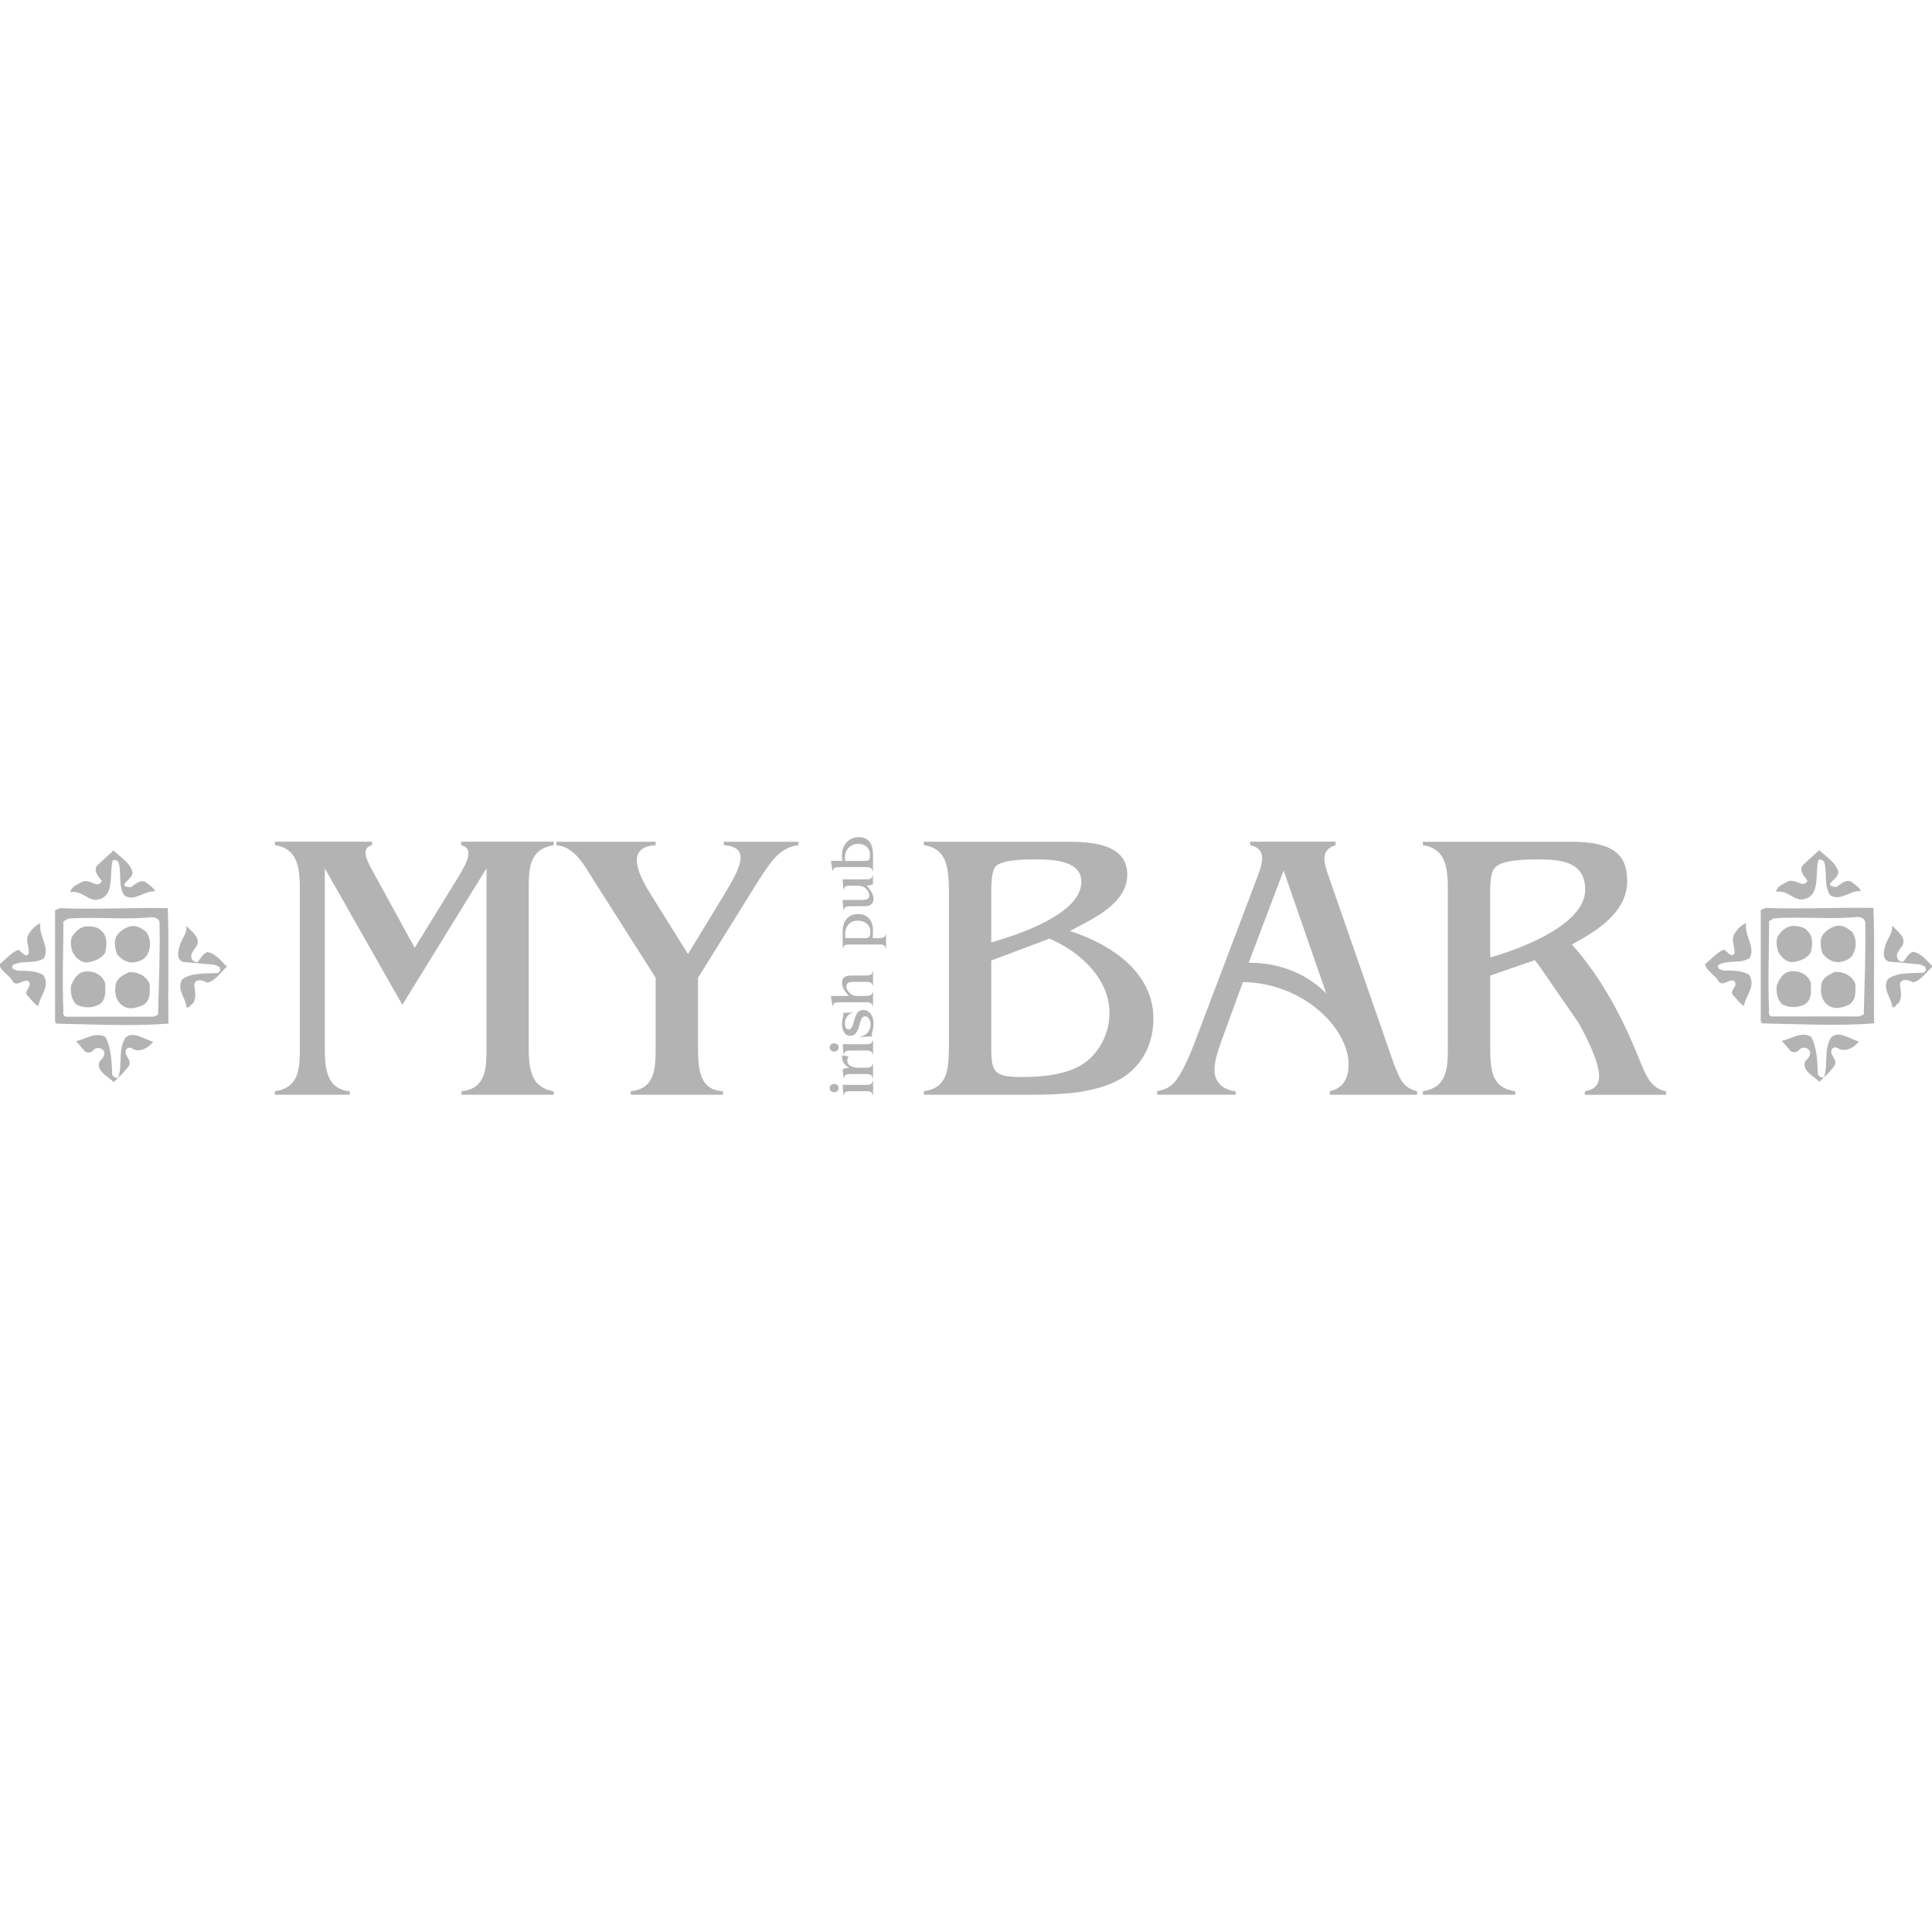 <?xml version="1.0" encoding="UTF-8"?> <svg xmlns="http://www.w3.org/2000/svg" id="Capa_3" viewBox="0 0 300 300"><defs><style>.cls-1{fill:none;}.cls-2{fill:#b3b3b3;}</style></defs><rect class="cls-1" y="0" width="300" height="300"></rect><path class="cls-2" d="m130.23,168.94c0-.38-.36-.63-.72-.63s-.68.28-.68.64c0,.41.32.65.71.65s.69-.28.69-.66m.74,1.07h.09c.06-.56.59-.57,1.09-.57h2.24c.5,0,1.04,0,1.09.57h.09v-2.12h-.09c-.03.56-.57.57-1.09.57h-3.54l.12,1.55Z"></path><path class="cls-2" d="m134.38,166.78c.49,0,1.03,0,1.09.57h.09v-2.12h-.09c-.1.56-.5.57-1.28.57h-.76c-.93,0-1.86-.21-1.86-1.14,0-.22.09-.42.2-.59l-.96-.21-.06.33c0,.66.55,1.37,1.15,1.62-.36,0-.73.07-1.05.22l.12,1.32h.09c.06-.56.59-.57,1.09-.57h2.24Z"></path><path class="cls-2" d="m130.23,162.63c0-.38-.36-.63-.72-.63s-.68.28-.68.64c0,.41.32.65.71.65s.69-.28.69-.66m.74,1.07h.09c.06-.56.59-.57,1.09-.57h2.24c.5,0,1.04,0,1.09.57h.09v-2.12h-.09c-.03.56-.57.57-1.09.57h-3.54l.12,1.55Z"></path><path class="cls-2" d="m130.89,157.28c.06.08.08.13.08.23,0,.21-.22.78-.22,1.54s.32,1.79,1.26,1.79c1.71,0,1.21-3.03,2.29-3.03.6,0,.89.71.89,1.24,0,.96-.62,1.77-1.59,1.88l.02.08,1.87-.08c-.08-.07-.13-.12-.13-.24,0-.19.29-.96.29-1.8,0-.96-.53-2.06-1.63-2.06-1.66,0-1.22,3.03-2.22,3.03-.48,0-.6-.55-.6-.93,0-.71.42-1.52,1.18-1.65v-.07s-1.49.07-1.49.07Z"></path><path class="cls-2" d="m129.26,156.2h.09c.02-.56.56-.57,1.09-.57h3.93c.49,0,1.02,0,1.1.57h.09v-2.11h-.08c-.07.55-.6.56-1.11.56h-.99c-.5,0-.9,0-1.31-.33-.33-.25-.63-.73-.63-1.15,0-.72.72-.71,1.23-.71h1.7c.5,0,1.04,0,1.11.55h.08v-2.12h-.08c-.05.58-.58.59-1.1.59h-2.13c-.97,0-1.5.29-1.5,1.11s.54,1.5,1.08,2.06h-2.81l.25,1.55Z"></path><path class="cls-2" d="m131.24,145.02c0-1.19.73-2.06,1.96-2.06,1.06,0,1.95.63,1.95,1.75,0,.87-.31.97-.95.97h-2.96v-.66Zm-.4,2.21h.09c.04-.56.57-.57,1.09-.57h4.38c.51,0,1.05,0,1.09.57h.09v-2.12h-.09c-.04.55-.59.56-1.1.56h-.87l.04-1.04c.06-1.48-.69-2.7-2.29-2.7s-2.42,1.1-2.42,2.76v2.53Z"></path><path class="cls-2" d="m135.56,135.95h-.09c.02.58-.61.59-1.07.59h-3.56l.12,1.55h.09c.03-.56.56-.57,1.09-.57h.7c.51,0,1,0,1.44.31.38.26.7.75.7,1.21,0,.58-.42.7-1.26.7h-2.88l.12,1.55h.09c.04-.56.58-.57,1.09-.57h2.08c.79,0,1.42-.25,1.42-1.15,0-.78-.56-1.49-1.07-2.05.34-.02.67-.07.98-.19v-1.38Z"></path><path class="cls-2" d="m131.24,133.67l-.04-.55c0-1.19.87-2.09,2.06-2.09,1.11,0,1.86.68,1.83,1.81-.02.76-.21.84-.72.84h-3.14Zm-1.98,1.55h.09c-.02-.56.54-.57,1.09-.57h3.94c.48,0,1.01,0,1.09.57h.09v-2.48c0-1.86-.8-2.75-2.22-2.75-1.55,0-2.7,1.25-2.59,3.03l.04.65h-1.77l.25,1.55Z"></path><path class="cls-2" d="m62.49,156.01l13.06-21.19v27.76c0,3.34-.06,6.45-3.88,6.87v.54h14.31v-.54c-3.82-.6-3.88-4-3.88-7.28v-24.06c0-3.22.06-6.27,3.88-6.87v-.54h-14.37v.54c1.97.48,1.07,2.45-.42,4.9l-6.8,11.04-6.86-12.54c-.95-1.79-1.19-3.04.24-3.4v-.54h-15.09v.54c3.82.54,3.88,4,3.88,7.28v24.06c0,3.28-.06,6.33-3.88,6.87v.54h11.63v-.54c-3.82-.36-3.88-3.88-3.88-7.28v-27.34l12.04,21.19Z"></path><path class="cls-2" d="m108.39,151.83l9.62-15.46c1.55-2.27,2.93-4.78,5.97-5.13v-.54h-11.59v.54c4.3.3,2.57,3.52-.06,7.88l-5.5,9.02-5.56-8.9c-1.85-2.93-4.54-7.7.54-8v-.54h-15.41v.54c2.93.24,4.42,3.34,5.85,5.55l9.56,15.04v10.75c0,3.34-.06,6.45-3.88,6.87v.54h14.34v-.54c-3.82-.18-3.88-3.7-3.88-7.28v-10.33Z"></path><path class="cls-2" d="m153.92,149.15l9.03-3.4c4.66,1.97,9.33,6.15,9.33,11.58,0,3.1-1.55,6.21-4.19,7.94-2.69,1.67-6.4,1.97-9.51,1.97-4.31,0-4.66-.84-4.66-4.72v-13.37Zm0-10.75c0-1.08.06-3.05.6-3.76.9-1.13,4.3-1.19,5.86-1.19,2.51,0,7.53-.06,7.53,3.46,0,5.08-10.04,8.3-13.99,9.43v-7.94Zm-10.46-7.7v.54c3.83.54,3.83,4,3.89,7.28v24.06c-.06,3.22-.06,6.33-3.89,6.87v.54h15.01c4.54,0,9.45.06,13.75-1.61,4.42-1.67,6.88-5.49,6.88-10.21,0-7.28-6.7-11.58-12.97-13.61,3.47-1.85,8.91-4.18,8.91-8.78,0-4.96-6.1-5.08-9.63-5.08h-21.94Z"></path><path class="cls-2" d="m205.95,154.28c-3.1-3.22-7.64-4.84-12.06-4.78l5.43-14.33,6.62,19.1Zm-12.95-1.79c9.61.18,16.41,7.34,16.41,12.78,0,2.09-.78,3.7-2.92,4.18v.54h13.55v-.54c-2.39-.6-2.75-2.21-3.64-4.36l-10.21-29.37c-.24-.66-.54-1.61-.54-2.33,0-1.19.66-1.85,1.73-2.15v-.54h-13.25v.54c1.01.18,1.85.84,1.85,1.91,0,1.19-.48,2.33-.9,3.46l-9.61,25.37c-.66,1.73-1.61,4-2.69,5.55-.9,1.25-1.67,1.61-3.1,1.91v.54h12.18v-.54c-1.73-.12-3.28-1.31-3.28-3.22,0-1.43.48-2.87.96-4.24l3.46-9.49Z"></path><path class="cls-2" d="m231.39,138.46c0-1.07.06-2.99.72-3.7,1.07-1.31,5.14-1.31,6.87-1.31,3.53,0,7.17.42,7.17,4.72,0,5.55-10.51,9.31-14.75,10.51v-10.21Zm-10.45-7.76v.54c3.82.54,3.88,4,3.88,7.28v24c0,3.28-.06,6.33-3.88,6.93v.54h14.34v-.54c-3.82-.54-3.88-3.52-3.88-7.28v-10.69l6.93-2.39.6.78,6.15,8.9c1.14,1.97,3.23,6.09,3.23,8.36,0,1.49-.9,2.09-2.21,2.33v.54h12.6v-.54c-2.57-.48-3.29-2.93-4.18-5.02-2.51-6.33-5.85-12.66-10.45-17.79,3.82-2.03,8.6-4.96,8.6-9.85,0-4.06-2.15-6.09-8.6-6.09h-23.12Z"></path><path class="cls-2" d="m285.4,135.25c.43,1.19-2.81,2.27-.22,2.48.76-.54,1.62-1.4,2.49-.65.43.32,1.08.76,1.3,1.3-1.62-.22-3.13,1.62-4.75.65-1.08-1.4-.43-3.67-.97-5.19-.22-.32-.54-.43-.87-.32-.65,1.84.54,5.94-2.7,6.16-1.4-.11-2.27-1.51-3.89-1.19.11-.86,1.08-1.19,1.84-1.62,1.19-.54,2.38,1.19,3.03-.11-.54-.76-1.4-1.62-.65-2.48l2.48-2.27c.97.97,2.49,1.84,2.92,3.24"></path><path class="cls-2" d="m289.4,157.51l-.65.32h-13.61c-.43,0-.54-.54-.43-.86-.22-4.75,0-9.08,0-13.94l.76-.43c4.43-.32,8.64.22,12.97-.22.43,0,1.08.22,1.19.76.11,4.75-.11,9.29-.22,14.37m1.51-16.53c-5.29-.11-11.34.22-16.75,0l-.76.32v17.29l.22.32c5.94.11,11.56.43,17.39,0-.11-5.83.11-12.32-.11-17.93"></path><path class="cls-2" d="m271.14,143.36c-.32,1.94,1.51,3.67.54,5.4-1.4.97-3.46.22-4.86,1.08-.32.65.54.76.86.86,1.4,0,2.81,0,3.89.65,1.19,1.73-.54,3.24-.76,4.86-.76-.43-1.19-1.19-1.84-1.84-.22-.76.97-1.3.32-2.05-.86-.43-1.94,1.19-2.59-.22-.65-.86-1.73-1.4-1.95-2.38.97-.76,1.84-1.84,2.92-2.27.54.22,1.08,1.3,1.62.65.22-1.08-.65-2.16.11-3.24.43-.65,1.08-1.3,1.73-1.51"></path><path class="cls-2" d="m295.34,146.92c-.43.65-1.19,1.4-.54,2.16.22.22.65.43.86.11.43-.54.76-1.19,1.4-1.4,1.3.22,2.16,1.4,3.03,2.27-.97.86-1.73,2.16-3.03,2.48-.65-.32-1.73-.76-2.05.22.11,1.08.43,2.16-.22,3.03-.43.22-.65.86-.97.54-.11-1.4-1.62-2.81-.65-4.32,1.51-1.08,3.67-.86,5.51-.97.43-.22.43-.65.22-.97l-.76-.32-4.86-.43c-1.08-.43-.76-1.62-.54-2.49.32-1.08,1.19-1.94,1.08-3.13.65.86,2.38,1.84,1.51,3.24"></path><path class="cls-2" d="m280.76,144.65c.86.86.65,2.27.43,3.24-.65.97-1.73,1.4-2.92,1.51-.97,0-1.73-.86-2.16-1.62-.22-.76-.43-1.73,0-2.48.54-.76,1.3-1.51,2.27-1.51.86,0,1.84.11,2.38.86"></path><path class="cls-2" d="m287.56,144.65c.76,1.08.76,2.38.22,3.46-.43.86-1.4,1.19-2.27,1.3-1.08,0-1.84-.54-2.48-1.3-.32-.86-.54-2.16,0-2.92.54-.76,1.3-1.19,2.05-1.4,1.08-.22,1.73.32,2.48.86"></path><path class="cls-2" d="m281.19,152.65c0,1.19.22,2.48-.86,3.24-1.08.65-2.59.65-3.67,0-.76-.86-.87-1.84-.76-2.92.43-.97.97-2.05,2.27-2.16,1.3-.11,2.59.54,3.03,1.84"></path><path class="cls-2" d="m288.1,152.76c0,1.08.22,2.48-.97,3.24-.97.43-2.16.86-3.24.11-.97-.65-1.3-1.94-1.08-3.02,0-1.19,1.19-1.73,2.05-2.16,1.4-.11,2.7.54,3.24,1.84"></path><path class="cls-2" d="m288.64,161.72c-.65.86-1.84,1.62-3.02,1.19-.22-.22-.76-.43-1.08-.11-.76.97,1.08,1.73.22,2.81-.65.86-1.51,1.73-2.27,2.38-.65-.86-2.81-1.62-2.16-3.24.43-.32,1.08-1.19.54-1.73-.32-.43-1.08-.43-1.4-.11-.32.43-.86.65-1.4.32l-1.4-1.62c1.4-.22,2.92-1.51,4.54-.65.97,1.73.97,3.89,1.08,5.94.22.22.65.65.97.32.65-2.27-.11-4.11,1.08-6.16,1.3-1.08,2.92.32,4.32.65"></path><path class="cls-2" d="m20.54,135.3c.43,1.19-2.81,2.27-.22,2.48.76-.54,1.62-1.4,2.49-.65.43.32,1.08.76,1.3,1.3-1.62-.22-3.13,1.62-4.75.65-1.08-1.4-.43-3.67-.97-5.19-.22-.32-.54-.43-.87-.32-.65,1.84.54,5.94-2.7,6.16-1.4-.11-2.27-1.51-3.89-1.19.11-.86,1.08-1.19,1.84-1.62,1.19-.54,2.38,1.19,3.03-.11-.54-.76-1.4-1.62-.65-2.48l2.48-2.27c.97.97,2.49,1.84,2.92,3.24"></path><path class="cls-2" d="m24.54,157.55l-.65.32h-13.61c-.43,0-.54-.54-.43-.86-.22-4.75,0-9.08,0-13.94l.76-.43c4.43-.32,8.64.22,12.97-.22.43,0,1.08.22,1.19.76.11,4.75-.11,9.29-.22,14.37m1.51-16.53c-5.29-.11-11.34.22-16.75,0l-.76.32v17.29l.22.32c5.94.11,11.56.43,17.39,0-.11-5.83.11-12.32-.11-17.93"></path><path class="cls-2" d="m6.28,143.4c-.32,1.94,1.51,3.67.54,5.4-1.4.97-3.46.22-4.86,1.08-.32.65.54.76.86.86,1.4,0,2.81,0,3.89.65,1.19,1.73-.54,3.24-.76,4.86-.76-.43-1.19-1.19-1.84-1.84-.22-.76.97-1.3.32-2.05-.86-.43-1.94,1.19-2.59-.22-.65-.86-1.73-1.4-1.95-2.38.97-.76,1.84-1.84,2.92-2.27.54.22,1.08,1.3,1.62.65.22-1.08-.65-2.16.11-3.24.43-.65,1.08-1.3,1.73-1.51"></path><path class="cls-2" d="m30.48,146.97c-.43.65-1.19,1.4-.54,2.16.22.22.65.43.86.11.43-.54.76-1.19,1.4-1.4,1.3.22,2.16,1.4,3.03,2.27-.97.86-1.73,2.16-3.03,2.48-.65-.32-1.73-.76-2.05.22.11,1.08.43,2.16-.22,3.03-.43.22-.65.86-.97.54-.11-1.4-1.62-2.81-.65-4.32,1.51-1.08,3.67-.86,5.51-.97.43-.22.43-.65.22-.97l-.76-.32-4.86-.43c-1.08-.43-.76-1.62-.54-2.49.32-1.08,1.19-1.94,1.08-3.13.65.86,2.38,1.84,1.51,3.24"></path><path class="cls-2" d="m15.9,144.7c.86.86.65,2.27.43,3.24-.65.97-1.73,1.4-2.92,1.51-.97,0-1.73-.86-2.16-1.62-.22-.76-.43-1.73,0-2.48.54-.76,1.3-1.51,2.27-1.51.86,0,1.84.11,2.38.86"></path><path class="cls-2" d="m22.7,144.7c.76,1.08.76,2.38.22,3.46-.43.86-1.4,1.19-2.27,1.3-1.08,0-1.84-.54-2.48-1.3-.32-.86-.54-2.16,0-2.92.54-.76,1.3-1.19,2.05-1.4,1.08-.22,1.73.32,2.48.86"></path><path class="cls-2" d="m16.33,152.69c0,1.19.22,2.48-.86,3.24-1.08.65-2.59.65-3.67,0-.76-.86-.87-1.84-.76-2.92.43-.97.97-2.05,2.27-2.16,1.3-.11,2.59.54,3.03,1.84"></path><path class="cls-2" d="m23.24,152.8c0,1.08.22,2.48-.97,3.24-.97.43-2.16.86-3.24.11-.97-.65-1.3-1.94-1.08-3.02,0-1.19,1.19-1.73,2.05-2.16,1.4-.11,2.7.54,3.24,1.84"></path><path class="cls-2" d="m23.78,161.77c-.65.86-1.84,1.62-3.02,1.19-.22-.22-.76-.43-1.08-.11-.76.97,1.08,1.73.22,2.81-.65.86-1.51,1.73-2.27,2.38-.65-.86-2.81-1.62-2.16-3.24.43-.32,1.08-1.19.54-1.73-.32-.43-1.08-.43-1.4-.11-.32.43-.86.65-1.4.32l-1.4-1.62c1.4-.22,2.92-1.51,4.54-.65.97,1.73.97,3.89,1.08,5.94.22.22.65.65.97.32.65-2.27-.11-4.11,1.08-6.16,1.3-1.08,2.92.32,4.32.65"></path></svg> 
